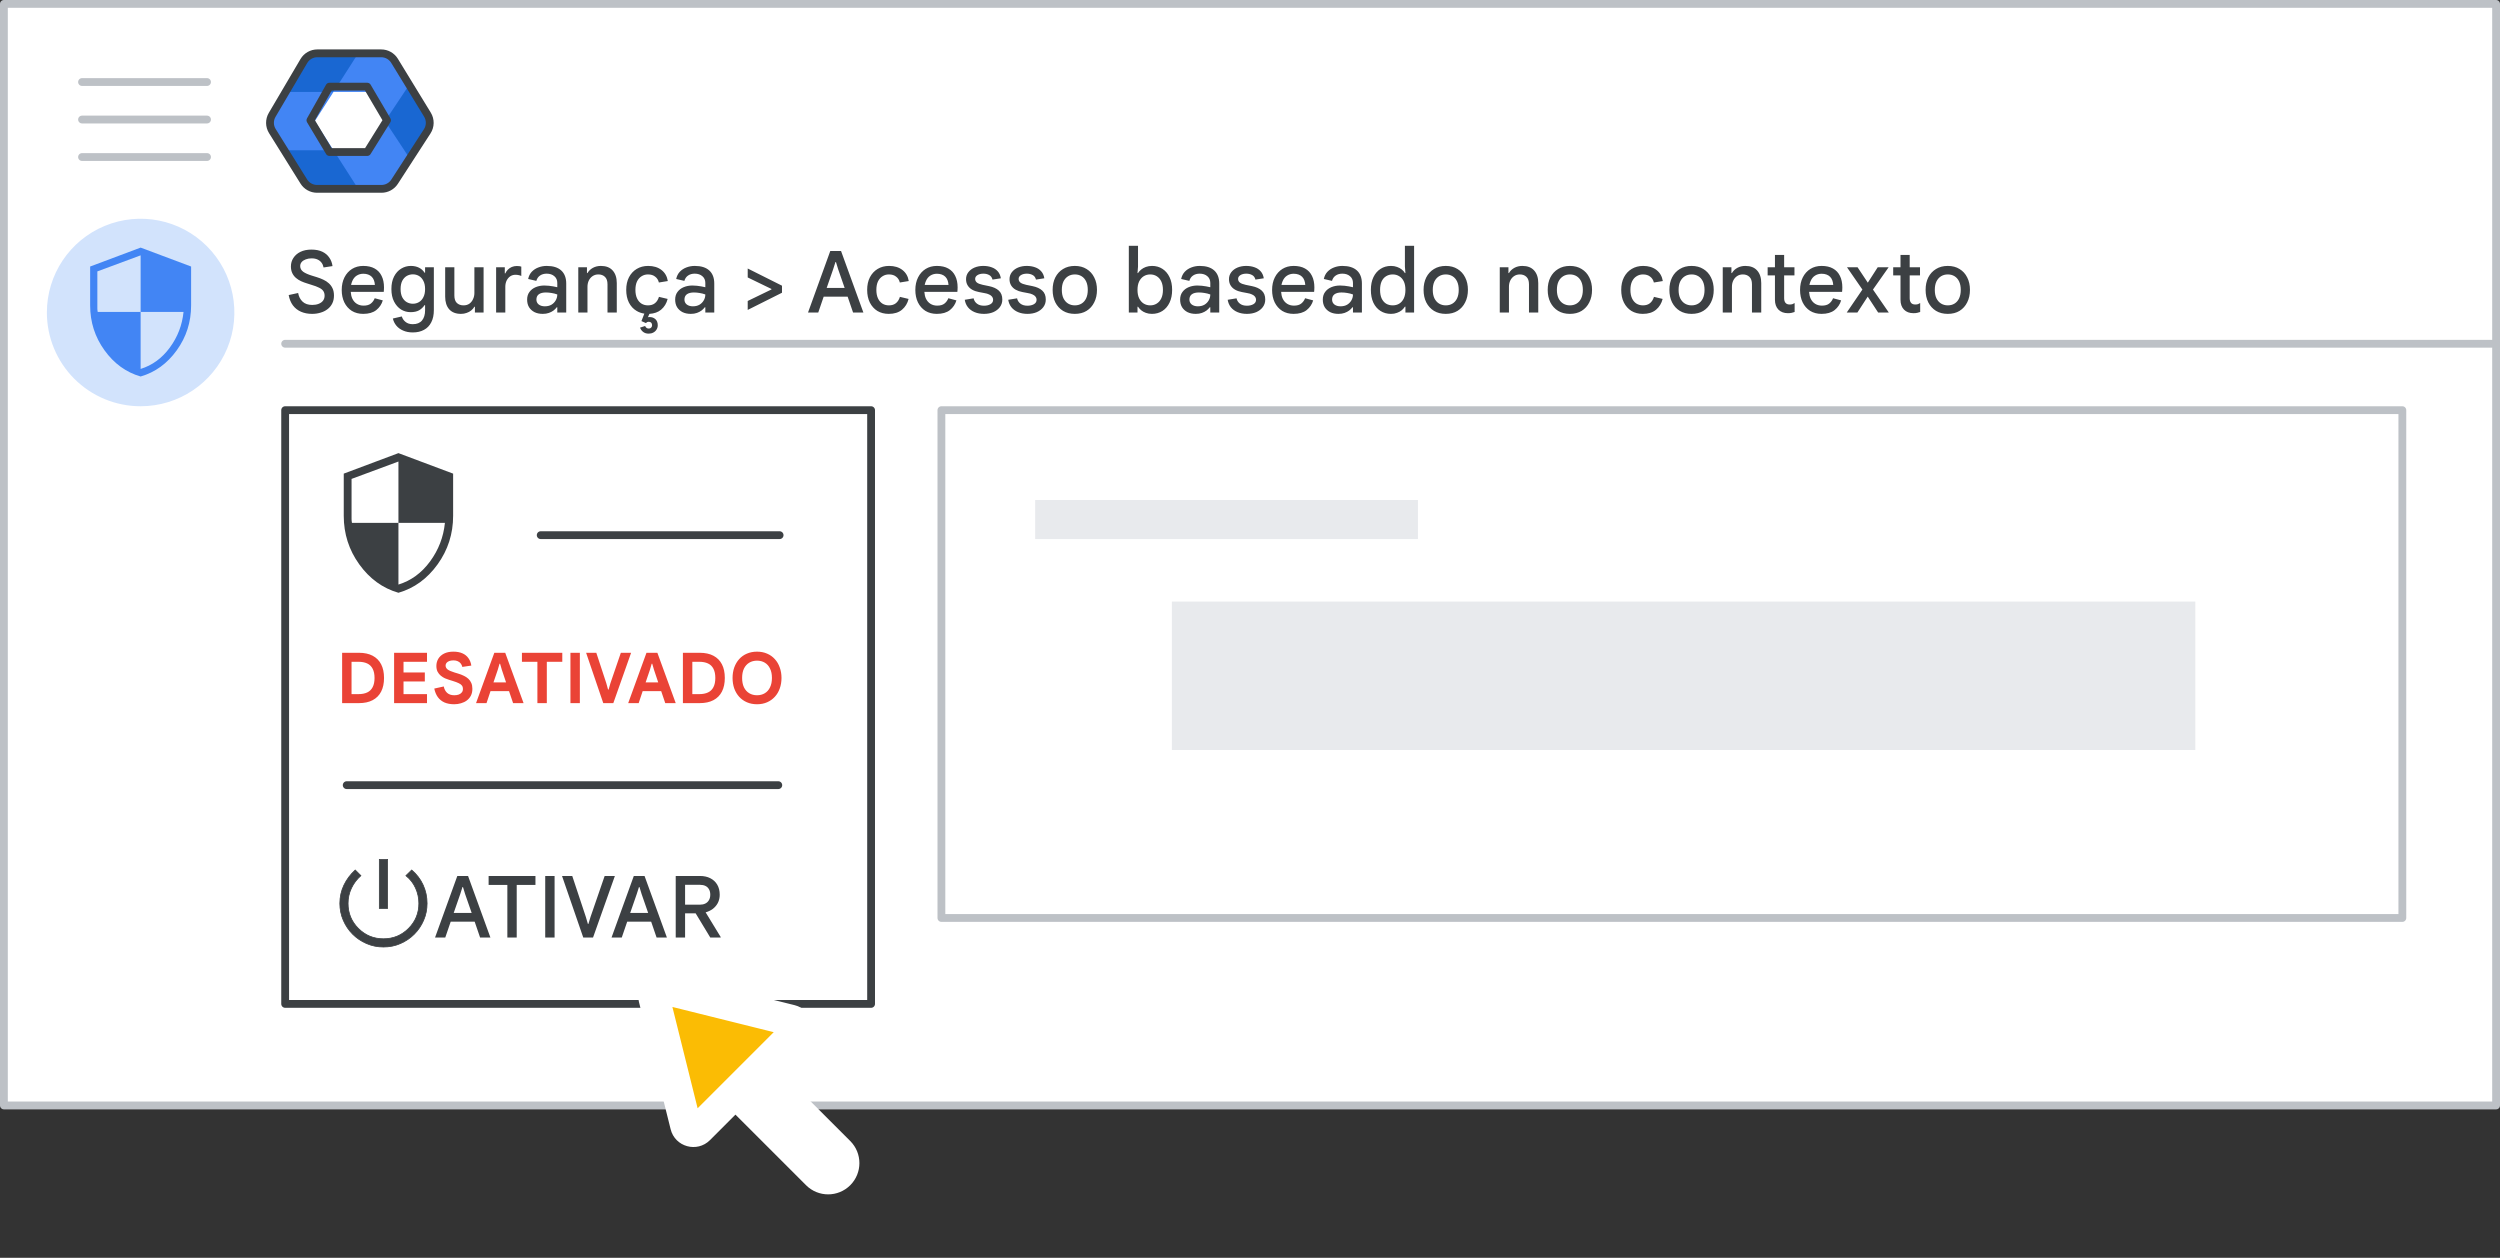 <svg width="320" height="161" viewBox="0 0 320 161" fill="none" xmlns="http://www.w3.org/2000/svg">
<rect x="0" y="0" width="320" height="161" fill="#333333" stroke="none"/>
<g id="admin-caa-turn-on-access">
<rect id="Rectangle" x="0.5" y="0.5" width="319" height="141" fill="white" stroke="#BDC1C6" stroke-linejoin="round"/>
<path id="Line" d="M36.5 44H319" stroke="#BDC1C6" stroke-linecap="round"/>
<g id="Admin icon - illustrated">
<g id="Group">
<path id="Vector" d="M36.407 19.233L38.831 23.168C39.214 23.791 39.922 24.174 40.688 24.174H45.849L44.92 21.531L42.688 19.233L39.547 18.721L36.407 19.233Z" fill="#1967D2"/>
<path id="Vector_2" d="M54.859 14.495L52.506 10.674L50.482 12.774L49.287 15.5L50.585 18.418L52.49 20.35L54.859 16.506C55.242 15.883 55.242 15.117 54.859 14.495Z" fill="#1967D2"/>
<path id="Vector_3" d="M45.85 6.826H40.689C39.923 6.826 39.215 7.209 38.832 7.832L36.407 11.767L39.547 12.279L42.688 11.767L44.98 9.469L45.85 6.826Z" fill="#1967D2"/>
<path id="Vector_4" d="M40.299 15.5L42.688 11.767H36.407L34.728 14.494C34.345 15.117 34.345 15.883 34.728 16.506L36.407 19.233H42.688L40.299 15.5Z" fill="#4285F4"/>
<path id="Vector_5" d="M46.898 11.767L49.287 15.5L52.505 10.673L50.755 7.832C50.372 7.209 49.663 6.826 48.897 6.826H45.85L42.688 11.767H46.898Z" fill="#4285F4"/>
<path id="Vector_6" d="M46.898 19.233H42.688L45.85 24.174H48.897C49.663 24.174 50.372 23.791 50.755 23.168L52.49 20.35L49.287 15.5L46.898 19.233Z" fill="#4285F4"/>
</g>
<path id="Path 19" fill-rule="evenodd" clip-rule="evenodd" d="M42.167 11.092H47.008L49.538 15.396L47.008 19.459H42.167L39.732 15.396L42.167 11.092Z" stroke="#3C4043" stroke-linejoin="round"/>
<path id="Path 19_2" fill-rule="evenodd" clip-rule="evenodd" d="M38.894 7.811C39.254 7.201 39.909 6.826 40.618 6.826H48.793C49.49 6.826 50.136 7.189 50.5 7.783L54.714 14.676C55.115 15.332 55.105 16.16 54.686 16.806L50.506 23.261C50.137 23.83 49.505 24.174 48.827 24.174H40.584C39.894 24.174 39.252 23.818 38.887 23.232L34.862 16.778C34.468 16.146 34.457 15.347 34.835 14.705L38.894 7.811Z" stroke="#3C4043" stroke-linejoin="round"/>
</g>
<g id="Menu">
<path id="Line_2" d="M10.5 10.5H26.5" stroke="#BDC1C6" stroke-linecap="round" stroke-linejoin="round"/>
<path id="Line_3" d="M10.5 15.3H26.5" stroke="#BDC1C6" stroke-linecap="round" stroke-linejoin="round"/>
<path id="Line_4" d="M10.5 20.1H26.5" stroke="#BDC1C6" stroke-linecap="round" stroke-linejoin="round"/>
</g>
<g id="nav-security-on">
<path id="Path" d="M18 52C22.854 52 27.23 49.076 29.087 44.591C30.944 40.107 29.916 34.945 26.484 31.514C23.051 28.082 17.889 27.056 13.405 28.915C8.921 30.773 5.998 35.15 6 40.004C6 43.186 7.264 46.238 9.515 48.488C11.765 50.738 14.818 52.001 18 52Z" fill="#D2E3FC"/>
<g id="security_BASELINE_P900">
<path id="Shape" fill-rule="evenodd" clip-rule="evenodd" d="M13.373 44.834C14.596 46.535 16.139 47.654 18 48.192C19.861 47.654 21.404 46.535 22.627 44.834C23.85 43.135 24.462 41.223 24.462 39.1V34.115L18 31.692L11.539 34.115V39.1C11.539 41.223 12.15 43.135 13.373 44.834ZM21.738 44.489C20.738 45.85 19.492 46.762 18 47.223V39.931H23.492C23.323 41.608 22.738 43.127 21.738 44.489ZM18 32.685V39.931H12.508C12.477 39.762 12.461 39.615 12.461 39.492V39.1V34.739L18 32.685Z" fill="#4285F4"/>
</g>
</g>
<rect id="Rectangle_2" x="36.5" y="52.5" width="75" height="76" fill="white" stroke="#3C4043" stroke-linejoin="round"/>
<rect id="Rectangle_3" x="120.5" y="52.5" width="187" height="65" stroke="#BDC1C6" stroke-linejoin="round"/>
<g id="Group-3">
<path id="Line-2" d="M135 66.5H179" stroke="#E8EAED" stroke-width="5" stroke-linecap="square" stroke-linejoin="round"/>
</g>
<path id="Line 5" d="M44.378 100.5H99.622" stroke="#3C4043" stroke-linecap="round" stroke-linejoin="round"/>
<g id="nav-security">
<path id="Shape_2" fill-rule="evenodd" clip-rule="evenodd" d="M45.987 72.237C47.312 74.079 48.983 75.292 51 75.875C53.017 75.292 54.687 74.079 56.012 72.237C57.337 70.396 58 68.325 58 66.025V60.625L51 58L44 60.625V66.025C44 68.325 44.662 70.396 45.987 72.237ZM55.05 71.863C53.967 73.338 52.617 74.325 51 74.825V66.925H56.95C56.767 68.742 56.133 70.388 55.05 71.863ZM51 59.075V66.925H45.05C45.017 66.742 45 66.583 45 66.45V66.025V61.3L51 59.075Z" fill="#3C4043"/>
</g>
<g id="UI/header-dark-grey">
<rect id="Rectangle_4" x="150" y="77" width="131" height="19" fill="#E8EAED"/>
</g>
<g id="power_settings_new_BASELINE_P900 (1)">
<g id="Shape_3">
<path fill-rule="evenodd" clip-rule="evenodd" d="M48.557 110V116.273H49.609V110H48.557ZM46.915 120.773C47.594 121.068 48.317 121.216 49.083 121.216C49.86 121.216 50.585 121.068 51.258 120.773C51.932 120.477 52.521 120.077 53.024 119.574C53.528 119.07 53.927 118.479 54.223 117.8C54.518 117.121 54.666 116.399 54.666 115.633C54.666 114.801 54.496 114.015 54.158 113.276C53.818 112.537 53.331 111.899 52.695 111.363L51.957 112.086C52.493 112.512 52.904 113.038 53.188 113.662C53.473 114.286 53.615 114.943 53.615 115.633C53.615 116.892 53.175 117.962 52.293 118.843C51.412 119.724 50.342 120.165 49.083 120.165C47.824 120.165 46.754 119.724 45.873 118.843C44.991 117.962 44.551 116.892 44.551 115.633C44.551 114.943 44.696 114.292 44.986 113.679C45.276 113.065 45.678 112.534 46.193 112.086L45.471 111.363C44.857 111.921 44.376 112.565 44.025 113.292C43.675 114.021 43.5 114.801 43.5 115.633C43.5 116.399 43.648 117.121 43.943 117.8C44.239 118.479 44.639 119.07 45.142 119.574C45.645 120.077 46.236 120.477 46.915 120.773Z" fill="#3C4043"/>
<path d="M48.557 116.273H48.507V116.323H48.557V116.273ZM48.557 110V109.95H48.507V110H48.557ZM49.609 116.273V116.323H49.659V116.273H49.609ZM49.609 110H49.659V109.95H49.609V110ZM46.915 120.773L46.895 120.819L46.895 120.819L46.915 120.773ZM51.258 120.773L51.279 120.818L51.279 120.818L51.258 120.773ZM54.223 117.8L54.269 117.82L54.269 117.82L54.223 117.8ZM54.158 113.276L54.203 113.255L54.203 113.255L54.158 113.276ZM52.695 111.363L52.728 111.325L52.693 111.295L52.66 111.327L52.695 111.363ZM51.957 112.086L51.922 112.05L51.881 112.09L51.926 112.125L51.957 112.086ZM53.188 113.662L53.143 113.683L53.143 113.683L53.188 113.662ZM52.293 118.843L52.258 118.808L52.293 118.843ZM45.873 118.843L45.908 118.808L45.873 118.843ZM46.193 112.086L46.225 112.123L46.266 112.088L46.228 112.05L46.193 112.086ZM45.471 111.363L45.506 111.328L45.472 111.294L45.437 111.326L45.471 111.363ZM44.025 113.292L43.98 113.271L43.98 113.271L44.025 113.292ZM43.943 117.8L43.897 117.82L43.897 117.82L43.943 117.8ZM48.607 116.273V110H48.507V116.273H48.607ZM49.609 116.223H48.557V116.323H49.609V116.223ZM49.559 110V116.273H49.659V110H49.559ZM48.557 110.05H49.609V109.95H48.557V110.05ZM49.083 121.166C48.324 121.166 47.608 121.019 46.935 120.727L46.895 120.819C47.581 121.117 48.31 121.266 49.083 121.266V121.166ZM51.238 120.727C50.572 121.019 49.854 121.166 49.083 121.166V121.266C49.867 121.266 50.599 121.117 51.279 120.818L51.238 120.727ZM52.989 119.538C52.49 120.037 51.907 120.433 51.238 120.727L51.279 120.818C51.958 120.52 52.551 120.117 53.059 119.609L52.989 119.538ZM54.177 117.78C53.884 118.454 53.488 119.04 52.989 119.538L53.059 119.609C53.568 119.101 53.971 118.505 54.269 117.82L54.177 117.78ZM54.616 115.633C54.616 116.392 54.47 117.108 54.177 117.78L54.269 117.82C54.567 117.135 54.716 116.405 54.716 115.633H54.616ZM54.112 113.297C54.448 114.029 54.616 114.808 54.616 115.633H54.716C54.716 114.794 54.545 114.001 54.203 113.255L54.112 113.297ZM52.663 111.401C53.293 111.933 53.776 112.565 54.112 113.297L54.203 113.255C53.86 112.509 53.368 111.866 52.728 111.325L52.663 111.401ZM51.992 112.121L52.73 111.399L52.66 111.327L51.922 112.05L51.992 112.121ZM53.234 113.641C52.946 113.01 52.531 112.478 51.988 112.047L51.926 112.125C52.456 112.547 52.862 113.066 53.143 113.683L53.234 113.641ZM53.665 115.633C53.665 114.936 53.521 114.272 53.234 113.641L53.143 113.683C53.424 114.301 53.565 114.95 53.565 115.633H53.665ZM52.329 118.878C53.219 117.988 53.665 116.905 53.665 115.633H53.565C53.565 116.879 53.13 117.936 52.258 118.808L52.329 118.878ZM49.083 120.215C50.355 120.215 51.438 119.769 52.329 118.878L52.258 118.808C51.386 119.679 50.329 120.115 49.083 120.115V120.215ZM45.837 118.878C46.728 119.769 47.811 120.215 49.083 120.215V120.115C47.837 120.115 46.78 119.679 45.908 118.808L45.837 118.878ZM44.501 115.633C44.501 116.905 44.947 117.988 45.837 118.878L45.908 118.808C45.036 117.936 44.601 116.879 44.601 115.633H44.501ZM44.941 113.657C44.647 114.277 44.501 114.936 44.501 115.633H44.601C44.601 114.95 44.744 114.306 45.031 113.7L44.941 113.657ZM46.16 112.048C45.64 112.501 45.234 113.038 44.941 113.657L45.031 113.7C45.318 113.093 45.716 112.568 46.225 112.123L46.16 112.048ZM45.435 111.398L46.157 112.121L46.228 112.05L45.506 111.328L45.435 111.398ZM44.07 113.314C44.418 112.592 44.896 111.954 45.504 111.4L45.437 111.326C44.819 111.889 44.333 112.537 43.98 113.271L44.07 113.314ZM43.55 115.633C43.55 114.808 43.723 114.035 44.07 113.314L43.98 113.271C43.627 114.006 43.45 114.794 43.45 115.633H43.55ZM43.989 117.78C43.696 117.108 43.55 116.392 43.55 115.633H43.45C43.45 116.405 43.599 117.135 43.897 117.82L43.989 117.78ZM45.177 119.538C44.678 119.04 44.282 118.454 43.989 117.78L43.897 117.82C44.195 118.505 44.599 119.101 45.106 119.609L45.177 119.538ZM46.935 120.727C46.262 120.433 45.676 120.037 45.177 119.538L45.106 119.609C45.614 120.117 46.211 120.52 46.895 120.819L46.935 120.727Z" fill="#3C4043"/>
</g>
</g>
<g id="Cursor ">
<g id="Union">
<mask id="path-24-outside-1_4636_419" maskUnits="userSpaceOnUse" x="73.038" y="116.084" width="44.548" height="44.548" fill="black">
<rect fill="white" x="73.038" y="116.084" width="44.548" height="44.548"/>
<path fill-rule="evenodd" clip-rule="evenodd" d="M84.936 126.547C84.204 126.365 83.542 127.027 83.724 127.759L87.781 144.059C87.969 144.814 88.909 145.074 89.459 144.524L94.139 139.844L104.589 150.294C105.37 151.075 106.636 151.075 107.417 150.294C108.198 149.513 108.198 148.247 107.417 147.466L96.968 137.016L101.702 132.282C102.251 131.732 101.991 130.792 101.236 130.604L84.936 126.547Z"/>
</mask>
<path fill-rule="evenodd" clip-rule="evenodd" d="M84.936 126.547C84.204 126.365 83.542 127.027 83.724 127.759L87.781 144.059C87.969 144.814 88.909 145.074 89.459 144.524L94.139 139.844L104.589 150.294C105.37 151.075 106.636 151.075 107.417 150.294C108.198 149.513 108.198 148.247 107.417 147.466L96.968 137.016L101.702 132.282C102.251 131.732 101.991 130.792 101.236 130.604L84.936 126.547Z" fill="#FBBC04"/>
<path d="M83.724 127.759L85.665 127.276L85.665 127.276L83.724 127.759ZM84.936 126.547L85.419 124.606L85.419 124.606L84.936 126.547ZM87.781 144.059L89.722 143.576L89.722 143.576L87.781 144.059ZM89.459 144.524L90.873 145.939L89.459 144.524ZM94.139 139.844L95.553 138.43L94.139 137.016L92.725 138.43L94.139 139.844ZM107.417 147.466L106.003 148.88L107.417 147.466ZM96.968 137.016L95.553 135.601L94.139 137.016L95.553 138.43L96.968 137.016ZM101.236 130.604L100.753 132.545H100.753L101.236 130.604ZM85.665 127.276C85.847 128.008 85.185 128.67 84.453 128.488L85.419 124.606C83.224 124.06 81.237 126.047 81.783 128.242L85.665 127.276ZM89.722 143.576L85.665 127.276L81.783 128.242L85.841 144.542L89.722 143.576ZM88.045 143.11C88.595 142.56 89.534 142.821 89.722 143.576L85.841 144.542C86.404 146.806 89.223 147.588 90.873 145.939L88.045 143.11ZM92.725 138.43L88.045 143.11L90.873 145.939L95.553 141.258L92.725 138.43ZM106.003 148.88L95.553 138.43L92.725 141.258L103.175 151.708L106.003 148.88ZM106.003 148.88L103.175 151.708C104.737 153.27 107.27 153.27 108.832 151.708L106.003 148.88ZM106.003 148.88L106.003 148.88L108.832 151.708C110.394 150.146 110.394 147.613 108.832 146.051L106.003 148.88ZM95.553 138.43L106.003 148.88L108.832 146.051L98.382 135.601L95.553 138.43ZM100.287 130.868L95.553 135.601L98.382 138.43L103.116 133.696L100.287 130.868ZM100.753 132.545C99.998 132.357 99.737 131.417 100.287 130.868L103.116 133.696C104.766 132.046 103.983 129.227 101.719 128.663L100.753 132.545ZM84.453 128.488L100.753 132.545L101.719 128.663L85.419 124.606L84.453 128.488Z" fill="white" mask="url(#path-24-outside-1_4636_419)"/>
</g>
</g>
<g id="UI/line-dark-grey">
<path id="Line 5_2" d="M69.21 68.5H99.79" stroke="#3C4043" stroke-linecap="round" stroke-linejoin="round"/>
</g>
<path id="OFF" d="M43.792 90V83.556H45.934C46.636 83.556 47.224 83.682 47.698 83.934C48.178 84.186 48.541 84.552 48.787 85.032C49.033 85.506 49.156 86.088 49.156 86.778C49.156 87.462 49.033 88.044 48.787 88.524C48.541 89.004 48.178 89.37 47.698 89.622C47.224 89.874 46.636 90 45.934 90H43.792ZM44.998 88.848H45.88C46.324 88.848 46.699 88.776 47.005 88.632C47.311 88.488 47.542 88.263 47.698 87.957C47.86 87.651 47.941 87.258 47.941 86.778C47.941 86.298 47.86 85.905 47.698 85.599C47.542 85.293 47.311 85.068 47.005 84.924C46.699 84.78 46.324 84.708 45.88 84.708H44.998V88.848ZM50.445 90V83.556H54.657V84.708H51.651V86.076H54.378V87.228H51.651V88.848H54.657V90H50.445ZM58.133 90.144C57.665 90.144 57.254 90.069 56.9 89.919C56.552 89.763 56.267 89.535 56.045 89.235C55.829 88.935 55.676 88.569 55.586 88.137L56.801 87.867C56.867 88.209 57.011 88.482 57.233 88.686C57.461 88.89 57.764 88.992 58.142 88.992C58.37 88.992 58.565 88.962 58.727 88.902C58.895 88.836 59.024 88.743 59.114 88.623C59.21 88.503 59.258 88.362 59.258 88.2C59.258 88.02 59.216 87.873 59.132 87.759C59.054 87.645 58.919 87.543 58.727 87.453C58.535 87.357 58.271 87.258 57.935 87.156L57.467 87.012C57.311 86.964 57.14 86.901 56.954 86.823C56.768 86.739 56.591 86.628 56.423 86.49C56.255 86.352 56.117 86.181 56.009 85.977C55.907 85.773 55.856 85.527 55.856 85.239C55.856 84.897 55.94 84.588 56.108 84.312C56.276 84.036 56.522 83.817 56.846 83.655C57.17 83.493 57.566 83.412 58.034 83.412C58.49 83.412 58.877 83.484 59.195 83.628C59.519 83.772 59.774 83.979 59.96 84.249C60.152 84.513 60.275 84.828 60.329 85.194L59.177 85.365C59.141 85.197 59.072 85.05 58.97 84.924C58.874 84.798 58.748 84.702 58.592 84.636C58.442 84.564 58.262 84.528 58.052 84.528C57.848 84.528 57.668 84.555 57.512 84.609C57.362 84.663 57.245 84.741 57.161 84.843C57.077 84.939 57.035 85.053 57.035 85.185C57.035 85.389 57.125 85.56 57.305 85.698C57.491 85.83 57.779 85.956 58.169 86.076L58.619 86.211C58.889 86.289 59.138 86.385 59.366 86.499C59.594 86.607 59.789 86.736 59.951 86.886C60.113 87.036 60.239 87.216 60.329 87.426C60.419 87.636 60.464 87.885 60.464 88.173C60.464 88.503 60.401 88.791 60.275 89.037C60.149 89.283 59.975 89.49 59.753 89.658C59.537 89.82 59.288 89.94 59.006 90.018C58.73 90.102 58.439 90.144 58.133 90.144ZM60.933 90L63.273 83.556H64.668L67.017 90H65.676L65.154 88.461H62.787L62.274 90H60.933ZM64.776 87.345L64.236 85.734L64.011 84.96H63.939L63.714 85.734L63.165 87.345H64.776ZM68.787 90V84.708H66.807V83.556H71.973V84.708H69.993V90H68.787ZM73.016 90V83.556H74.222V90H73.016ZM77.218 90L75.022 83.556H76.327L77.605 87.444L77.83 88.263H77.902L78.136 87.444L79.468 83.556H80.782L78.505 90H77.218ZM80.409 90L82.749 83.556H84.144L86.493 90H85.152L84.63 88.461H82.263L81.75 90H80.409ZM84.252 87.345L83.712 85.734L83.487 84.96H83.415L83.19 85.734L82.641 87.345H84.252ZM87.412 90V83.556H89.554C90.256 83.556 90.844 83.682 91.318 83.934C91.798 84.186 92.161 84.552 92.407 85.032C92.653 85.506 92.776 86.088 92.776 86.778C92.776 87.462 92.653 88.044 92.407 88.524C92.161 89.004 91.798 89.37 91.318 89.622C90.844 89.874 90.256 90 89.554 90H87.412ZM88.618 88.848H89.5C89.944 88.848 90.319 88.776 90.625 88.632C90.931 88.488 91.162 88.263 91.318 87.957C91.48 87.651 91.561 87.258 91.561 86.778C91.561 86.298 91.48 85.905 91.318 85.599C91.162 85.293 90.931 85.068 90.625 84.924C90.319 84.78 89.944 84.708 89.5 84.708H88.618V88.848ZM96.9 90.144C96.426 90.144 95.994 90.06 95.604 89.892C95.22 89.724 94.89 89.49 94.614 89.19C94.344 88.89 94.134 88.536 93.984 88.128C93.84 87.714 93.768 87.264 93.768 86.778C93.768 86.292 93.84 85.845 93.984 85.437C94.134 85.023 94.344 84.666 94.614 84.366C94.89 84.06 95.22 83.826 95.604 83.664C95.994 83.496 96.426 83.412 96.9 83.412C97.374 83.412 97.803 83.496 98.187 83.664C98.571 83.826 98.901 84.06 99.177 84.366C99.453 84.666 99.663 85.023 99.807 85.437C99.957 85.845 100.032 86.292 100.032 86.778C100.032 87.264 99.957 87.714 99.807 88.128C99.663 88.536 99.453 88.89 99.177 89.19C98.901 89.49 98.571 89.724 98.187 89.892C97.803 90.06 97.374 90.144 96.9 90.144ZM96.9 88.992C97.278 88.992 97.611 88.905 97.899 88.731C98.187 88.557 98.409 88.305 98.565 87.975C98.727 87.645 98.808 87.246 98.808 86.778C98.808 86.304 98.727 85.905 98.565 85.581C98.409 85.251 98.187 84.999 97.899 84.825C97.611 84.651 97.278 84.564 96.9 84.564C96.522 84.564 96.189 84.651 95.901 84.825C95.613 84.999 95.388 85.251 95.226 85.581C95.07 85.905 94.992 86.304 94.992 86.778C94.992 87.246 95.07 87.645 95.226 87.975C95.388 88.305 95.613 88.557 95.901 88.731C96.189 88.905 96.522 88.992 96.9 88.992Z" fill="#EA4336"/>
<path id="TURN ON" d="M55.687 120L58.536 112.124H59.911L62.771 120H61.451L60.758 117.976H57.689L56.996 120H55.687ZM60.373 116.854L59.537 114.445L59.262 113.543H59.196L58.91 114.445L58.074 116.854H60.373ZM64.941 120V113.268H62.543V112.124H68.538V113.268H66.14V120H64.941ZM69.788 120V112.124H70.987V120H69.788ZM74.656 120L71.939 112.124H73.248L74.986 117.36L75.25 118.262H75.316L75.591 117.36L77.395 112.124H78.704L75.91 120H74.656ZM78.278 120L81.127 112.124H82.502L85.362 120H84.042L83.349 117.976H80.28L79.587 120H78.278ZM82.964 116.854L82.128 114.445L81.853 113.543H81.787L81.501 114.445L80.665 116.854H82.964ZM86.492 120V112.124H89.583C90.096 112.124 90.54 112.219 90.914 112.41C91.295 112.601 91.592 112.876 91.805 113.235C92.018 113.594 92.124 114.027 92.124 114.533C92.124 114.848 92.065 115.149 91.948 115.435C91.831 115.714 91.651 115.967 91.409 116.194C91.174 116.414 90.874 116.59 90.507 116.722C90.448 116.737 90.386 116.755 90.32 116.777L92.245 119.934V120H90.914L89.044 116.909H87.691V120H86.492ZM87.691 115.798H89.605C89.862 115.798 90.085 115.75 90.276 115.655C90.474 115.56 90.628 115.417 90.738 115.226C90.855 115.035 90.914 114.801 90.914 114.522C90.914 114.243 90.859 114.012 90.749 113.829C90.646 113.638 90.496 113.495 90.298 113.4C90.107 113.305 89.876 113.257 89.605 113.257H87.691V115.798Z" fill="#3C4043"/>
<path id="Security &#62; Context-A" d="M39.954 40.176C39.419 40.176 38.942 40.084 38.524 39.901C38.106 39.718 37.761 39.446 37.49 39.087C37.226 38.728 37.046 38.288 36.951 37.767L38.161 37.503C38.242 37.958 38.432 38.328 38.733 38.614C39.034 38.893 39.444 39.032 39.965 39.032C40.28 39.032 40.555 38.984 40.79 38.889C41.032 38.794 41.219 38.658 41.351 38.482C41.483 38.299 41.549 38.09 41.549 37.855C41.549 37.606 41.49 37.4 41.373 37.239C41.263 37.078 41.083 36.938 40.834 36.821C40.592 36.696 40.269 36.575 39.866 36.458L39.283 36.271C39.034 36.198 38.788 36.106 38.546 35.996C38.304 35.886 38.084 35.747 37.886 35.578C37.688 35.409 37.53 35.204 37.413 34.962C37.296 34.72 37.237 34.434 37.237 34.104C37.237 33.701 37.343 33.338 37.556 33.015C37.769 32.685 38.069 32.425 38.458 32.234C38.854 32.043 39.323 31.948 39.866 31.948C40.416 31.948 40.882 32.04 41.263 32.223C41.644 32.406 41.941 32.659 42.154 32.982C42.374 33.297 42.51 33.657 42.561 34.06L41.417 34.236C41.373 34.001 41.285 33.796 41.153 33.62C41.021 33.444 40.849 33.308 40.636 33.213C40.431 33.118 40.178 33.07 39.877 33.07C39.598 33.07 39.349 33.114 39.129 33.202C38.909 33.283 38.737 33.396 38.612 33.543C38.487 33.69 38.425 33.862 38.425 34.06C38.425 34.353 38.553 34.595 38.81 34.786C39.067 34.969 39.448 35.138 39.954 35.292L40.526 35.468C40.834 35.563 41.12 35.673 41.384 35.798C41.655 35.923 41.89 36.077 42.088 36.26C42.293 36.443 42.455 36.663 42.572 36.92C42.689 37.169 42.748 37.474 42.748 37.833C42.748 38.214 42.675 38.552 42.528 38.845C42.381 39.138 42.176 39.384 41.912 39.582C41.655 39.78 41.358 39.927 41.021 40.022C40.684 40.125 40.328 40.176 39.954 40.176ZM46.49 40.176C45.933 40.176 45.445 40.048 45.027 39.791C44.617 39.527 44.298 39.164 44.07 38.702C43.85 38.24 43.74 37.712 43.74 37.118C43.74 36.502 43.858 35.963 44.092 35.501C44.327 35.039 44.65 34.68 45.06 34.423C45.478 34.166 45.955 34.038 46.49 34.038C47.077 34.038 47.565 34.148 47.953 34.368C48.349 34.588 48.646 34.903 48.844 35.314C49.05 35.725 49.152 36.216 49.152 36.788C49.152 36.891 49.149 36.993 49.141 37.096C49.141 37.191 49.134 37.279 49.119 37.36H44.895C44.917 37.69 44.983 37.976 45.093 38.218C45.233 38.511 45.427 38.735 45.676 38.889C45.926 39.043 46.212 39.12 46.534 39.12C46.938 39.12 47.249 39.032 47.469 38.856C47.697 38.673 47.862 38.445 47.964 38.174L48.998 38.449C48.852 38.948 48.573 39.362 48.162 39.692C47.752 40.015 47.194 40.176 46.49 40.176ZM44.939 36.469H47.986C47.972 36.249 47.931 36.051 47.865 35.875C47.799 35.699 47.704 35.549 47.579 35.424C47.455 35.299 47.301 35.204 47.117 35.138C46.941 35.072 46.736 35.039 46.501 35.039C46.186 35.039 45.904 35.12 45.654 35.281C45.412 35.435 45.225 35.666 45.093 35.974C45.027 36.121 44.976 36.286 44.939 36.469ZM52.838 42.552C52.369 42.552 51.954 42.471 51.595 42.31C51.236 42.156 50.946 41.943 50.726 41.672C50.506 41.401 50.359 41.1 50.286 40.77L51.43 40.506C51.518 40.792 51.679 41.027 51.914 41.21C52.149 41.401 52.457 41.496 52.838 41.496C53.359 41.496 53.751 41.338 54.015 41.023C54.279 40.708 54.411 40.271 54.411 39.714V39.054H54.345C54.154 39.34 53.916 39.564 53.63 39.725C53.351 39.879 52.992 39.956 52.552 39.956C52.112 39.956 51.705 39.842 51.331 39.615C50.964 39.38 50.667 39.043 50.44 38.603C50.213 38.163 50.099 37.628 50.099 36.997C50.099 36.366 50.213 35.831 50.44 35.391C50.667 34.951 50.968 34.617 51.342 34.39C51.723 34.155 52.138 34.038 52.585 34.038C52.988 34.038 53.34 34.115 53.641 34.269C53.942 34.423 54.176 34.636 54.345 34.907H54.411V34.214H55.533V39.692C55.533 40.308 55.423 40.829 55.203 41.254C54.983 41.687 54.671 42.009 54.268 42.222C53.865 42.442 53.388 42.552 52.838 42.552ZM52.849 38.878C53.135 38.878 53.395 38.808 53.63 38.669C53.865 38.53 54.052 38.321 54.191 38.042C54.338 37.763 54.411 37.415 54.411 36.997C54.411 36.579 54.338 36.231 54.191 35.952C54.052 35.673 53.865 35.464 53.63 35.325C53.395 35.186 53.135 35.116 52.849 35.116C52.563 35.116 52.299 35.186 52.057 35.325C51.822 35.464 51.632 35.673 51.485 35.952C51.346 36.231 51.276 36.579 51.276 36.997C51.276 37.415 51.346 37.763 51.485 38.042C51.632 38.321 51.822 38.53 52.057 38.669C52.299 38.808 52.563 38.878 52.849 38.878ZM59.006 40.176C58.353 40.176 57.851 39.982 57.499 39.593C57.154 39.197 56.982 38.658 56.982 37.976V34.214H58.159V37.822C58.159 38.255 58.265 38.574 58.478 38.779C58.698 38.984 58.98 39.087 59.325 39.087C59.618 39.087 59.867 39.017 60.073 38.878C60.278 38.731 60.436 38.537 60.546 38.295C60.663 38.053 60.722 37.789 60.722 37.503V34.214H61.899V40H60.788V39.263H60.722C60.626 39.439 60.491 39.597 60.315 39.736C60.146 39.875 59.948 39.982 59.721 40.055C59.501 40.136 59.262 40.176 59.006 40.176ZM63.503 40V34.214H64.614V34.995H64.68C64.761 34.812 64.871 34.65 65.01 34.511C65.157 34.364 65.326 34.251 65.516 34.17C65.714 34.089 65.927 34.049 66.154 34.049C66.293 34.049 66.407 34.056 66.495 34.071C66.583 34.086 66.66 34.104 66.726 34.126V35.325C66.624 35.274 66.51 35.237 66.385 35.215C66.26 35.186 66.125 35.171 65.978 35.171C65.729 35.171 65.505 35.237 65.307 35.369C65.117 35.501 64.963 35.684 64.845 35.919C64.735 36.154 64.68 36.418 64.68 36.711V40H63.503ZM69.474 40.176C69.071 40.176 68.719 40.103 68.418 39.956C68.118 39.802 67.883 39.589 67.714 39.318C67.553 39.047 67.472 38.724 67.472 38.35C67.472 37.961 67.571 37.635 67.769 37.371C67.967 37.1 68.235 36.894 68.572 36.755C68.909 36.616 69.28 36.546 69.683 36.546C69.888 36.546 70.083 36.557 70.266 36.579C70.45 36.594 70.629 36.619 70.805 36.656C70.981 36.685 71.157 36.722 71.333 36.766V36.216C71.333 35.857 71.209 35.571 70.959 35.358C70.71 35.138 70.38 35.028 69.969 35.028C69.639 35.028 69.357 35.109 69.122 35.27C68.895 35.424 68.737 35.651 68.649 35.952L67.604 35.71C67.677 35.351 67.828 35.046 68.055 34.797C68.29 34.548 68.572 34.361 68.902 34.236C69.24 34.104 69.599 34.038 69.98 34.038C70.794 34.038 71.414 34.232 71.839 34.621C72.264 35.01 72.477 35.567 72.477 36.293V40H71.333V39.329H71.267C71.157 39.476 71.018 39.615 70.849 39.747C70.68 39.872 70.483 39.974 70.255 40.055C70.028 40.136 69.767 40.176 69.474 40.176ZM69.738 39.208C70.061 39.208 70.34 39.142 70.574 39.01C70.809 38.871 70.992 38.687 71.124 38.46C71.263 38.225 71.333 37.969 71.333 37.69C71.091 37.602 70.849 37.54 70.607 37.503C70.365 37.459 70.12 37.437 69.87 37.437C69.481 37.437 69.181 37.514 68.968 37.668C68.763 37.822 68.66 38.049 68.66 38.35C68.66 38.607 68.759 38.816 68.957 38.977C69.162 39.131 69.423 39.208 69.738 39.208ZM74.02 40V34.214H75.131V34.951H75.197C75.351 34.68 75.578 34.46 75.879 34.291C76.187 34.122 76.531 34.038 76.913 34.038C77.573 34.038 78.075 34.232 78.42 34.621C78.772 35.01 78.948 35.549 78.948 36.238V40H77.76V36.392C77.76 35.959 77.65 35.64 77.43 35.435C77.217 35.23 76.939 35.127 76.594 35.127C76.308 35.127 76.058 35.2 75.846 35.347C75.641 35.486 75.479 35.677 75.362 35.919C75.252 36.154 75.197 36.418 75.197 36.711V40H74.02ZM83.027 42.706C82.749 42.706 82.514 42.633 82.323 42.486C82.133 42.339 82.001 42.156 81.927 41.936L82.576 41.727C82.613 41.822 82.668 41.899 82.741 41.958C82.822 42.024 82.921 42.057 83.038 42.057C83.17 42.057 83.273 42.017 83.346 41.936C83.427 41.855 83.467 41.753 83.467 41.628C83.467 41.489 83.427 41.379 83.346 41.298C83.273 41.225 83.17 41.188 83.038 41.188C82.965 41.188 82.895 41.203 82.829 41.232C82.771 41.269 82.719 41.309 82.675 41.353L82.103 41.1L82.477 40.143C82.111 40.092 81.777 39.974 81.476 39.791C81.058 39.542 80.732 39.186 80.497 38.724C80.27 38.262 80.156 37.723 80.156 37.107C80.156 36.484 80.274 35.945 80.508 35.49C80.75 35.028 81.08 34.672 81.498 34.423C81.924 34.166 82.411 34.038 82.961 34.038C83.651 34.038 84.219 34.21 84.666 34.555C85.114 34.9 85.385 35.373 85.48 35.974L84.336 36.161C84.263 35.846 84.105 35.596 83.863 35.413C83.629 35.222 83.321 35.127 82.939 35.127C82.639 35.127 82.367 35.204 82.125 35.358C81.883 35.505 81.689 35.725 81.542 36.018C81.403 36.311 81.333 36.674 81.333 37.107C81.333 37.532 81.403 37.895 81.542 38.196C81.682 38.489 81.872 38.713 82.114 38.867C82.356 39.014 82.631 39.087 82.939 39.087C83.306 39.087 83.603 38.995 83.83 38.812C84.065 38.629 84.237 38.357 84.347 37.998L85.458 38.262C85.319 38.827 85.037 39.289 84.611 39.648C84.23 39.963 83.735 40.139 83.126 40.176L82.928 40.616C82.958 40.601 82.991 40.59 83.027 40.583C83.071 40.583 83.112 40.583 83.148 40.583C83.449 40.583 83.698 40.675 83.896 40.858C84.094 41.049 84.193 41.305 84.193 41.628C84.193 41.833 84.142 42.017 84.039 42.178C83.944 42.339 83.808 42.468 83.632 42.563C83.456 42.658 83.255 42.706 83.027 42.706ZM88.423 40.176C88.02 40.176 87.668 40.103 87.367 39.956C87.067 39.802 86.832 39.589 86.663 39.318C86.502 39.047 86.421 38.724 86.421 38.35C86.421 37.961 86.52 37.635 86.718 37.371C86.916 37.1 87.184 36.894 87.521 36.755C87.859 36.616 88.229 36.546 88.632 36.546C88.838 36.546 89.032 36.557 89.215 36.579C89.399 36.594 89.578 36.619 89.754 36.656C89.93 36.685 90.106 36.722 90.282 36.766V36.216C90.282 35.857 90.158 35.571 89.908 35.358C89.659 35.138 89.329 35.028 88.918 35.028C88.588 35.028 88.306 35.109 88.071 35.27C87.844 35.424 87.686 35.651 87.598 35.952L86.553 35.71C86.627 35.351 86.777 35.046 87.004 34.797C87.239 34.548 87.521 34.361 87.851 34.236C88.189 34.104 88.548 34.038 88.929 34.038C89.743 34.038 90.363 34.232 90.788 34.621C91.214 35.01 91.426 35.567 91.426 36.293V40H90.282V39.329H90.216C90.106 39.476 89.967 39.615 89.798 39.747C89.63 39.872 89.432 39.974 89.204 40.055C88.977 40.136 88.717 40.176 88.423 40.176ZM88.687 39.208C89.01 39.208 89.289 39.142 89.523 39.01C89.758 38.871 89.941 38.687 90.073 38.46C90.213 38.225 90.282 37.969 90.282 37.69C90.04 37.602 89.798 37.54 89.556 37.503C89.314 37.459 89.069 37.437 88.819 37.437C88.431 37.437 88.13 37.514 87.917 37.668C87.712 37.822 87.609 38.049 87.609 38.35C87.609 38.607 87.708 38.816 87.906 38.977C88.112 39.131 88.372 39.208 88.687 39.208ZM95.707 39.67V38.526L98.743 37.052V36.986L95.707 35.512V34.368L100.095 36.568V37.47L95.707 39.67ZM103.428 40L106.277 32.124H107.652L110.512 40H109.192L108.499 37.976H105.43L104.737 40H103.428ZM108.114 36.854L107.278 34.445L107.003 33.543H106.937L106.651 34.445L105.815 36.854H108.114ZM113.758 40.176C113.208 40.176 112.724 40.051 112.306 39.802C111.895 39.545 111.573 39.186 111.338 38.724C111.111 38.262 110.997 37.723 110.997 37.107C110.997 36.484 111.114 35.945 111.349 35.49C111.591 35.028 111.921 34.672 112.339 34.423C112.764 34.166 113.252 34.038 113.802 34.038C114.491 34.038 115.06 34.21 115.507 34.555C115.954 34.9 116.226 35.373 116.321 35.974L115.177 36.161C115.104 35.846 114.946 35.596 114.704 35.413C114.469 35.222 114.161 35.127 113.78 35.127C113.479 35.127 113.208 35.204 112.966 35.358C112.724 35.505 112.53 35.725 112.383 36.018C112.244 36.311 112.174 36.674 112.174 37.107C112.174 37.532 112.244 37.895 112.383 38.196C112.522 38.489 112.713 38.713 112.955 38.867C113.197 39.014 113.472 39.087 113.78 39.087C114.147 39.087 114.444 38.995 114.671 38.812C114.906 38.629 115.078 38.357 115.188 37.998L116.299 38.262C116.16 38.827 115.877 39.289 115.452 39.648C115.027 40 114.462 40.176 113.758 40.176ZM119.913 40.176C119.356 40.176 118.868 40.048 118.45 39.791C118.04 39.527 117.721 39.164 117.493 38.702C117.273 38.24 117.163 37.712 117.163 37.118C117.163 36.502 117.281 35.963 117.515 35.501C117.75 35.039 118.073 34.68 118.483 34.423C118.901 34.166 119.378 34.038 119.913 34.038C120.5 34.038 120.988 34.148 121.376 34.368C121.772 34.588 122.069 34.903 122.267 35.314C122.473 35.725 122.575 36.216 122.575 36.788C122.575 36.891 122.572 36.993 122.564 37.096C122.564 37.191 122.557 37.279 122.542 37.36H118.318C118.34 37.69 118.406 37.976 118.516 38.218C118.656 38.511 118.85 38.735 119.099 38.889C119.349 39.043 119.635 39.12 119.957 39.12C120.361 39.12 120.672 39.032 120.892 38.856C121.12 38.673 121.285 38.445 121.387 38.174L122.421 38.449C122.275 38.948 121.996 39.362 121.585 39.692C121.175 40.015 120.617 40.176 119.913 40.176ZM118.362 36.469H121.409C121.395 36.249 121.354 36.051 121.288 35.875C121.222 35.699 121.127 35.549 121.002 35.424C120.878 35.299 120.724 35.204 120.54 35.138C120.364 35.072 120.159 35.039 119.924 35.039C119.609 35.039 119.327 35.12 119.077 35.281C118.835 35.435 118.648 35.666 118.516 35.974C118.45 36.121 118.399 36.286 118.362 36.469ZM125.953 40.176C125.505 40.176 125.106 40.103 124.754 39.956C124.402 39.809 124.116 39.6 123.896 39.329C123.683 39.058 123.547 38.739 123.489 38.372L124.622 38.185C124.68 38.464 124.823 38.691 125.051 38.867C125.278 39.043 125.579 39.131 125.953 39.131C126.268 39.131 126.539 39.069 126.767 38.944C127.001 38.812 127.119 38.621 127.119 38.372C127.119 38.218 127.075 38.086 126.987 37.976C126.899 37.859 126.77 37.763 126.602 37.69C126.44 37.609 126.239 37.551 125.997 37.514L125.304 37.382C124.981 37.323 124.695 37.224 124.446 37.085C124.196 36.946 124.002 36.762 123.863 36.535C123.723 36.308 123.654 36.04 123.654 35.732C123.654 35.395 123.753 35.098 123.951 34.841C124.149 34.584 124.413 34.386 124.743 34.247C125.08 34.108 125.45 34.038 125.854 34.038C126.257 34.038 126.616 34.097 126.932 34.214C127.247 34.324 127.507 34.496 127.713 34.731C127.918 34.958 128.05 35.255 128.109 35.622L127.042 35.787C126.968 35.508 126.825 35.314 126.613 35.204C126.4 35.087 126.154 35.028 125.876 35.028C125.568 35.028 125.315 35.09 125.117 35.215C124.919 35.34 124.82 35.501 124.82 35.699C124.82 35.89 124.897 36.047 125.051 36.172C125.205 36.289 125.45 36.385 125.788 36.458L126.591 36.623C127.133 36.733 127.551 36.924 127.845 37.195C128.145 37.466 128.296 37.848 128.296 38.339C128.296 38.713 128.189 39.039 127.977 39.318C127.771 39.589 127.493 39.802 127.141 39.956C126.789 40.103 126.393 40.176 125.953 40.176ZM131.517 40.176C131.07 40.176 130.67 40.103 130.318 39.956C129.966 39.809 129.68 39.6 129.46 39.329C129.248 39.058 129.112 38.739 129.053 38.372L130.186 38.185C130.245 38.464 130.388 38.691 130.615 38.867C130.843 39.043 131.143 39.131 131.517 39.131C131.833 39.131 132.104 39.069 132.331 38.944C132.566 38.812 132.683 38.621 132.683 38.372C132.683 38.218 132.639 38.086 132.551 37.976C132.463 37.859 132.335 37.763 132.166 37.69C132.005 37.609 131.803 37.551 131.561 37.514L130.868 37.382C130.546 37.323 130.26 37.224 130.01 37.085C129.761 36.946 129.567 36.762 129.427 36.535C129.288 36.308 129.218 36.04 129.218 35.732C129.218 35.395 129.317 35.098 129.515 34.841C129.713 34.584 129.977 34.386 130.307 34.247C130.645 34.108 131.015 34.038 131.418 34.038C131.822 34.038 132.181 34.097 132.496 34.214C132.812 34.324 133.072 34.496 133.277 34.731C133.483 34.958 133.615 35.255 133.673 35.622L132.606 35.787C132.533 35.508 132.39 35.314 132.177 35.204C131.965 35.087 131.719 35.028 131.44 35.028C131.132 35.028 130.879 35.09 130.681 35.215C130.483 35.34 130.384 35.501 130.384 35.699C130.384 35.89 130.461 36.047 130.615 36.172C130.769 36.289 131.015 36.385 131.352 36.458L132.155 36.623C132.698 36.733 133.116 36.924 133.409 37.195C133.71 37.466 133.86 37.848 133.86 38.339C133.86 38.713 133.754 39.039 133.541 39.318C133.336 39.589 133.057 39.802 132.705 39.956C132.353 40.103 131.957 40.176 131.517 40.176ZM137.575 40.176C136.996 40.176 136.494 40.048 136.068 39.791C135.643 39.527 135.313 39.164 135.078 38.702C134.851 38.24 134.737 37.708 134.737 37.107C134.737 36.498 134.851 35.967 135.078 35.512C135.313 35.05 135.643 34.691 136.068 34.434C136.494 34.17 136.996 34.038 137.575 34.038C138.162 34.038 138.664 34.17 139.082 34.434C139.508 34.691 139.834 35.05 140.061 35.512C140.296 35.967 140.413 36.498 140.413 37.107C140.413 37.708 140.296 38.24 140.061 38.702C139.834 39.164 139.508 39.527 139.082 39.791C138.664 40.048 138.162 40.176 137.575 40.176ZM137.575 39.087C137.905 39.087 138.195 39.01 138.444 38.856C138.694 38.702 138.888 38.478 139.027 38.185C139.167 37.884 139.236 37.525 139.236 37.107C139.236 36.682 139.167 36.322 139.027 36.029C138.888 35.736 138.694 35.512 138.444 35.358C138.195 35.204 137.909 35.127 137.586 35.127C137.256 35.127 136.967 35.204 136.717 35.358C136.468 35.512 136.27 35.736 136.123 36.029C135.984 36.322 135.914 36.682 135.914 37.107C135.914 37.532 135.984 37.892 136.123 38.185C136.27 38.478 136.468 38.702 136.717 38.856C136.974 39.01 137.26 39.087 137.575 39.087ZM147.448 40.176C147.162 40.176 146.901 40.132 146.667 40.044C146.439 39.963 146.241 39.853 146.073 39.714C145.911 39.575 145.776 39.424 145.666 39.263H145.6V40H144.489V31.464H145.666V34.126L145.6 34.951H145.666C145.761 34.797 145.893 34.65 146.062 34.511C146.23 34.372 146.432 34.258 146.667 34.17C146.909 34.082 147.173 34.038 147.459 34.038C147.965 34.038 148.408 34.163 148.79 34.412C149.178 34.661 149.483 35.017 149.703 35.479C149.923 35.934 150.033 36.476 150.033 37.107C150.033 37.73 149.923 38.273 149.703 38.735C149.483 39.197 149.178 39.553 148.79 39.802C148.401 40.051 147.954 40.176 147.448 40.176ZM147.228 39.087C147.543 39.087 147.822 39.01 148.064 38.856C148.313 38.702 148.507 38.478 148.647 38.185C148.786 37.892 148.856 37.532 148.856 37.107C148.856 36.682 148.786 36.322 148.647 36.029C148.507 35.736 148.313 35.512 148.064 35.358C147.822 35.204 147.543 35.127 147.228 35.127C146.92 35.127 146.641 35.204 146.392 35.358C146.15 35.512 145.955 35.736 145.809 36.029C145.669 36.322 145.6 36.682 145.6 37.107C145.6 37.532 145.669 37.892 145.809 38.185C145.955 38.478 146.15 38.702 146.392 38.856C146.641 39.01 146.92 39.087 147.228 39.087ZM153.059 40.176C152.656 40.176 152.304 40.103 152.003 39.956C151.702 39.802 151.468 39.589 151.299 39.318C151.138 39.047 151.057 38.724 151.057 38.35C151.057 37.961 151.156 37.635 151.354 37.371C151.552 37.1 151.82 36.894 152.157 36.755C152.494 36.616 152.865 36.546 153.268 36.546C153.473 36.546 153.668 36.557 153.851 36.579C154.034 36.594 154.214 36.619 154.39 36.656C154.566 36.685 154.742 36.722 154.918 36.766V36.216C154.918 35.857 154.793 35.571 154.544 35.358C154.295 35.138 153.965 35.028 153.554 35.028C153.224 35.028 152.942 35.109 152.707 35.27C152.48 35.424 152.322 35.651 152.234 35.952L151.189 35.71C151.262 35.351 151.413 35.046 151.64 34.797C151.875 34.548 152.157 34.361 152.487 34.236C152.824 34.104 153.184 34.038 153.565 34.038C154.379 34.038 154.999 34.232 155.424 34.621C155.849 35.01 156.062 35.567 156.062 36.293V40H154.918V39.329H154.852C154.742 39.476 154.603 39.615 154.434 39.747C154.265 39.872 154.067 39.974 153.84 40.055C153.613 40.136 153.352 40.176 153.059 40.176ZM153.323 39.208C153.646 39.208 153.924 39.142 154.159 39.01C154.394 38.871 154.577 38.687 154.709 38.46C154.848 38.225 154.918 37.969 154.918 37.69C154.676 37.602 154.434 37.54 154.192 37.503C153.95 37.459 153.704 37.437 153.455 37.437C153.066 37.437 152.766 37.514 152.553 37.668C152.348 37.822 152.245 38.049 152.245 38.35C152.245 38.607 152.344 38.816 152.542 38.977C152.747 39.131 153.008 39.208 153.323 39.208ZM159.608 40.176C159.161 40.176 158.761 40.103 158.409 39.956C158.057 39.809 157.771 39.6 157.551 39.329C157.338 39.058 157.203 38.739 157.144 38.372L158.277 38.185C158.336 38.464 158.479 38.691 158.706 38.867C158.933 39.043 159.234 39.131 159.608 39.131C159.923 39.131 160.195 39.069 160.422 38.944C160.657 38.812 160.774 38.621 160.774 38.372C160.774 38.218 160.73 38.086 160.642 37.976C160.554 37.859 160.426 37.763 160.257 37.69C160.096 37.609 159.894 37.551 159.652 37.514L158.959 37.382C158.636 37.323 158.35 37.224 158.101 37.085C157.852 36.946 157.657 36.762 157.518 36.535C157.379 36.308 157.309 36.04 157.309 35.732C157.309 35.395 157.408 35.098 157.606 34.841C157.804 34.584 158.068 34.386 158.398 34.247C158.735 34.108 159.106 34.038 159.509 34.038C159.912 34.038 160.272 34.097 160.587 34.214C160.902 34.324 161.163 34.496 161.368 34.731C161.573 34.958 161.705 35.255 161.764 35.622L160.697 35.787C160.624 35.508 160.481 35.314 160.268 35.204C160.055 35.087 159.81 35.028 159.531 35.028C159.223 35.028 158.97 35.09 158.772 35.215C158.574 35.34 158.475 35.501 158.475 35.699C158.475 35.89 158.552 36.047 158.706 36.172C158.86 36.289 159.106 36.385 159.443 36.458L160.246 36.623C160.789 36.733 161.207 36.924 161.5 37.195C161.801 37.466 161.951 37.848 161.951 38.339C161.951 38.713 161.845 39.039 161.632 39.318C161.427 39.589 161.148 39.802 160.796 39.956C160.444 40.103 160.048 40.176 159.608 40.176ZM165.578 40.176C165.021 40.176 164.533 40.048 164.115 39.791C163.705 39.527 163.386 39.164 163.158 38.702C162.938 38.24 162.828 37.712 162.828 37.118C162.828 36.502 162.946 35.963 163.18 35.501C163.415 35.039 163.738 34.68 164.148 34.423C164.566 34.166 165.043 34.038 165.578 34.038C166.165 34.038 166.653 34.148 167.041 34.368C167.437 34.588 167.734 34.903 167.932 35.314C168.138 35.725 168.24 36.216 168.24 36.788C168.24 36.891 168.237 36.993 168.229 37.096C168.229 37.191 168.222 37.279 168.207 37.36H163.983C164.005 37.69 164.071 37.976 164.181 38.218C164.321 38.511 164.515 38.735 164.764 38.889C165.014 39.043 165.3 39.12 165.622 39.12C166.026 39.12 166.337 39.032 166.557 38.856C166.785 38.673 166.95 38.445 167.052 38.174L168.086 38.449C167.94 38.948 167.661 39.362 167.25 39.692C166.84 40.015 166.282 40.176 165.578 40.176ZM164.027 36.469H167.074C167.06 36.249 167.019 36.051 166.953 35.875C166.887 35.699 166.792 35.549 166.667 35.424C166.543 35.299 166.389 35.204 166.205 35.138C166.029 35.072 165.824 35.039 165.589 35.039C165.274 35.039 164.992 35.12 164.742 35.281C164.5 35.435 164.313 35.666 164.181 35.974C164.115 36.121 164.064 36.286 164.027 36.469ZM171.321 40.176C170.917 40.176 170.565 40.103 170.265 39.956C169.964 39.802 169.729 39.589 169.561 39.318C169.399 39.047 169.319 38.724 169.319 38.35C169.319 37.961 169.418 37.635 169.616 37.371C169.814 37.1 170.081 36.894 170.419 36.755C170.756 36.616 171.126 36.546 171.53 36.546C171.735 36.546 171.929 36.557 172.113 36.579C172.296 36.594 172.476 36.619 172.652 36.656C172.828 36.685 173.004 36.722 173.18 36.766V36.216C173.18 35.857 173.055 35.571 172.806 35.358C172.556 35.138 172.226 35.028 171.816 35.028C171.486 35.028 171.203 35.109 170.969 35.27C170.741 35.424 170.584 35.651 170.496 35.952L169.451 35.71C169.524 35.351 169.674 35.046 169.902 34.797C170.136 34.548 170.419 34.361 170.749 34.236C171.086 34.104 171.445 34.038 171.827 34.038C172.641 34.038 173.26 34.232 173.686 34.621C174.111 35.01 174.324 35.567 174.324 36.293V40H173.18V39.329H173.114C173.004 39.476 172.864 39.615 172.696 39.747C172.527 39.872 172.329 39.974 172.102 40.055C171.874 40.136 171.614 40.176 171.321 40.176ZM171.585 39.208C171.907 39.208 172.186 39.142 172.421 39.01C172.655 38.871 172.839 38.687 172.971 38.46C173.11 38.225 173.18 37.969 173.18 37.69C172.938 37.602 172.696 37.54 172.454 37.503C172.212 37.459 171.966 37.437 171.717 37.437C171.328 37.437 171.027 37.514 170.815 37.668C170.609 37.822 170.507 38.049 170.507 38.35C170.507 38.607 170.606 38.816 170.804 38.977C171.009 39.131 171.269 39.208 171.585 39.208ZM178.046 40.176C177.54 40.176 177.092 40.051 176.704 39.802C176.315 39.553 176.011 39.201 175.791 38.746C175.578 38.284 175.472 37.738 175.472 37.107C175.472 36.469 175.582 35.923 175.802 35.468C176.022 35.013 176.326 34.661 176.715 34.412C177.103 34.163 177.547 34.038 178.046 34.038C178.339 34.038 178.599 34.082 178.827 34.17C179.061 34.251 179.263 34.361 179.432 34.5C179.6 34.632 179.732 34.782 179.828 34.951H179.894L179.828 34.126V31.464H181.005V40H179.894V39.252H179.828C179.725 39.413 179.589 39.567 179.421 39.714C179.252 39.853 179.05 39.963 178.816 40.044C178.588 40.132 178.332 40.176 178.046 40.176ZM178.266 39.087C178.581 39.087 178.86 39.014 179.102 38.867C179.351 38.713 179.545 38.489 179.685 38.196C179.824 37.903 179.894 37.54 179.894 37.107C179.894 36.667 179.824 36.304 179.685 36.018C179.545 35.725 179.351 35.505 179.102 35.358C178.86 35.204 178.581 35.127 178.266 35.127C177.95 35.127 177.668 35.204 177.419 35.358C177.177 35.505 176.986 35.725 176.847 36.018C176.715 36.304 176.649 36.667 176.649 37.107C176.649 37.54 176.715 37.903 176.847 38.196C176.986 38.489 177.177 38.713 177.419 38.867C177.668 39.014 177.95 39.087 178.266 39.087ZM185.056 40.176C184.477 40.176 183.974 40.048 183.549 39.791C183.124 39.527 182.794 39.164 182.559 38.702C182.332 38.24 182.218 37.708 182.218 37.107C182.218 36.498 182.332 35.967 182.559 35.512C182.794 35.05 183.124 34.691 183.549 34.434C183.974 34.17 184.477 34.038 185.056 34.038C185.643 34.038 186.145 34.17 186.563 34.434C186.988 34.691 187.315 35.05 187.542 35.512C187.777 35.967 187.894 36.498 187.894 37.107C187.894 37.708 187.777 38.24 187.542 38.702C187.315 39.164 186.988 39.527 186.563 39.791C186.145 40.048 185.643 40.176 185.056 40.176ZM185.056 39.087C185.386 39.087 185.676 39.01 185.925 38.856C186.174 38.702 186.369 38.478 186.508 38.185C186.647 37.884 186.717 37.525 186.717 37.107C186.717 36.682 186.647 36.322 186.508 36.029C186.369 35.736 186.174 35.512 185.925 35.358C185.676 35.204 185.39 35.127 185.067 35.127C184.737 35.127 184.447 35.204 184.198 35.358C183.949 35.512 183.751 35.736 183.604 36.029C183.465 36.322 183.395 36.682 183.395 37.107C183.395 37.532 183.465 37.892 183.604 38.185C183.751 38.478 183.949 38.702 184.198 38.856C184.455 39.01 184.741 39.087 185.056 39.087ZM191.969 40V34.214H193.08V34.951H193.146C193.3 34.68 193.527 34.46 193.828 34.291C194.136 34.122 194.481 34.038 194.862 34.038C195.522 34.038 196.024 34.232 196.369 34.621C196.721 35.01 196.897 35.549 196.897 36.238V40H195.709V36.392C195.709 35.959 195.599 35.64 195.379 35.435C195.166 35.23 194.888 35.127 194.543 35.127C194.257 35.127 194.008 35.2 193.795 35.347C193.59 35.486 193.428 35.677 193.311 35.919C193.201 36.154 193.146 36.418 193.146 36.711V40H191.969ZM200.944 40.176C200.364 40.176 199.862 40.048 199.437 39.791C199.011 39.527 198.681 39.164 198.447 38.702C198.219 38.24 198.106 37.708 198.106 37.107C198.106 36.498 198.219 35.967 198.447 35.512C198.681 35.05 199.011 34.691 199.437 34.434C199.862 34.17 200.364 34.038 200.944 34.038C201.53 34.038 202.033 34.17 202.451 34.434C202.876 34.691 203.202 35.05 203.43 35.512C203.664 35.967 203.782 36.498 203.782 37.107C203.782 37.708 203.664 38.24 203.43 38.702C203.202 39.164 202.876 39.527 202.451 39.791C202.033 40.048 201.53 40.176 200.944 40.176ZM200.944 39.087C201.274 39.087 201.563 39.01 201.813 38.856C202.062 38.702 202.256 38.478 202.396 38.185C202.535 37.884 202.605 37.525 202.605 37.107C202.605 36.682 202.535 36.322 202.396 36.029C202.256 35.736 202.062 35.512 201.813 35.358C201.563 35.204 201.277 35.127 200.955 35.127C200.625 35.127 200.335 35.204 200.086 35.358C199.836 35.512 199.638 35.736 199.492 36.029C199.352 36.322 199.283 36.682 199.283 37.107C199.283 37.532 199.352 37.892 199.492 38.185C199.638 38.478 199.836 38.702 200.086 38.856C200.342 39.01 200.628 39.087 200.944 39.087ZM210.277 40.176C209.727 40.176 209.243 40.051 208.825 39.802C208.414 39.545 208.091 39.186 207.857 38.724C207.629 38.262 207.516 37.723 207.516 37.107C207.516 36.484 207.633 35.945 207.868 35.49C208.11 35.028 208.44 34.672 208.858 34.423C209.283 34.166 209.771 34.038 210.321 34.038C211.01 34.038 211.578 34.21 212.026 34.555C212.473 34.9 212.744 35.373 212.84 35.974L211.696 36.161C211.622 35.846 211.465 35.596 211.223 35.413C210.988 35.222 210.68 35.127 210.299 35.127C209.998 35.127 209.727 35.204 209.485 35.358C209.243 35.505 209.048 35.725 208.902 36.018C208.762 36.311 208.693 36.674 208.693 37.107C208.693 37.532 208.762 37.895 208.902 38.196C209.041 38.489 209.232 38.713 209.474 38.867C209.716 39.014 209.991 39.087 210.299 39.087C210.665 39.087 210.962 38.995 211.19 38.812C211.424 38.629 211.597 38.357 211.707 37.998L212.818 38.262C212.678 38.827 212.396 39.289 211.971 39.648C211.545 40 210.981 40.176 210.277 40.176ZM216.52 40.176C215.94 40.176 215.438 40.048 215.013 39.791C214.587 39.527 214.257 39.164 214.023 38.702C213.795 38.24 213.682 37.708 213.682 37.107C213.682 36.498 213.795 35.967 214.023 35.512C214.257 35.05 214.587 34.691 215.013 34.434C215.438 34.17 215.94 34.038 216.52 34.038C217.106 34.038 217.609 34.17 218.027 34.434C218.452 34.691 218.778 35.05 219.006 35.512C219.24 35.967 219.358 36.498 219.358 37.107C219.358 37.708 219.24 38.24 219.006 38.702C218.778 39.164 218.452 39.527 218.027 39.791C217.609 40.048 217.106 40.176 216.52 40.176ZM216.52 39.087C216.85 39.087 217.139 39.01 217.389 38.856C217.638 38.702 217.832 38.478 217.972 38.185C218.111 37.884 218.181 37.525 218.181 37.107C218.181 36.682 218.111 36.322 217.972 36.029C217.832 35.736 217.638 35.512 217.389 35.358C217.139 35.204 216.853 35.127 216.531 35.127C216.201 35.127 215.911 35.204 215.662 35.358C215.412 35.512 215.214 35.736 215.068 36.029C214.928 36.322 214.859 36.682 214.859 37.107C214.859 37.532 214.928 37.892 215.068 38.185C215.214 38.478 215.412 38.702 215.662 38.856C215.918 39.01 216.204 39.087 216.52 39.087ZM220.511 40V34.214H221.622V34.951H221.688C221.842 34.68 222.069 34.46 222.37 34.291C222.678 34.122 223.023 34.038 223.404 34.038C224.064 34.038 224.566 34.232 224.911 34.621C225.263 35.01 225.439 35.549 225.439 36.238V40H224.251V36.392C224.251 35.959 224.141 35.64 223.921 35.435C223.708 35.23 223.43 35.127 223.085 35.127C222.799 35.127 222.55 35.2 222.337 35.347C222.132 35.486 221.97 35.677 221.853 35.919C221.743 36.154 221.688 36.418 221.688 36.711V40H220.511ZM226.258 34.214H227.193V32.63H228.37V34.214H229.69V35.248H228.37V38.163C228.37 38.427 228.429 38.629 228.546 38.768C228.664 38.907 228.843 38.977 229.085 38.977C229.217 38.977 229.331 38.962 229.426 38.933C229.522 38.896 229.617 38.849 229.712 38.79V39.934C229.595 39.978 229.467 40.015 229.327 40.044C229.195 40.073 229.038 40.088 228.854 40.088C228.348 40.088 227.945 39.938 227.644 39.637C227.344 39.329 227.193 38.907 227.193 38.372V35.248H226.258V34.214ZM233.157 40.176C232.6 40.176 232.112 40.048 231.694 39.791C231.284 39.527 230.965 39.164 230.737 38.702C230.517 38.24 230.407 37.712 230.407 37.118C230.407 36.502 230.525 35.963 230.759 35.501C230.994 35.039 231.317 34.68 231.727 34.423C232.145 34.166 232.622 34.038 233.157 34.038C233.744 34.038 234.232 34.148 234.62 34.368C235.016 34.588 235.313 34.903 235.511 35.314C235.717 35.725 235.819 36.216 235.819 36.788C235.819 36.891 235.816 36.993 235.808 37.096C235.808 37.191 235.801 37.279 235.786 37.36H231.562C231.584 37.69 231.65 37.976 231.76 38.218C231.9 38.511 232.094 38.735 232.343 38.889C232.593 39.043 232.879 39.12 233.201 39.12C233.605 39.12 233.916 39.032 234.136 38.856C234.364 38.673 234.529 38.445 234.631 38.174L235.665 38.449C235.519 38.948 235.24 39.362 234.829 39.692C234.419 40.015 233.861 40.176 233.157 40.176ZM231.606 36.469H234.653C234.639 36.249 234.598 36.051 234.532 35.875C234.466 35.699 234.371 35.549 234.246 35.424C234.122 35.299 233.968 35.204 233.784 35.138C233.608 35.072 233.403 35.039 233.168 35.039C232.853 35.039 232.571 35.12 232.321 35.281C232.079 35.435 231.892 35.666 231.76 35.974C231.694 36.121 231.643 36.286 231.606 36.469ZM236.385 40L238.387 37.063L236.418 34.214H237.771L239.08 36.183L240.345 34.214H241.742L239.74 37.063L241.764 40H240.4L239.069 37.965L237.749 40H236.385ZM242.329 34.214H243.264V32.63H244.441V34.214H245.761V35.248H244.441V38.163C244.441 38.427 244.499 38.629 244.617 38.768C244.734 38.907 244.914 38.977 245.156 38.977C245.288 38.977 245.401 38.962 245.497 38.933C245.592 38.896 245.687 38.849 245.783 38.79V39.934C245.665 39.978 245.537 40.015 245.398 40.044C245.266 40.073 245.108 40.088 244.925 40.088C244.419 40.088 244.015 39.938 243.715 39.637C243.414 39.329 243.264 38.907 243.264 38.372V35.248H242.329V34.214ZM249.316 40.176C248.736 40.176 248.234 40.048 247.809 39.791C247.383 39.527 247.053 39.164 246.819 38.702C246.591 38.24 246.478 37.708 246.478 37.107C246.478 36.498 246.591 35.967 246.819 35.512C247.053 35.05 247.383 34.691 247.809 34.434C248.234 34.17 248.736 34.038 249.316 34.038C249.902 34.038 250.405 34.17 250.823 34.434C251.248 34.691 251.574 35.05 251.802 35.512C252.036 35.967 252.154 36.498 252.154 37.107C252.154 37.708 252.036 38.24 251.802 38.702C251.574 39.164 251.248 39.527 250.823 39.791C250.405 40.048 249.902 40.176 249.316 40.176ZM249.316 39.087C249.646 39.087 249.935 39.01 250.185 38.856C250.434 38.702 250.628 38.478 250.768 38.185C250.907 37.884 250.977 37.525 250.977 37.107C250.977 36.682 250.907 36.322 250.768 36.029C250.628 35.736 250.434 35.512 250.185 35.358C249.935 35.204 249.649 35.127 249.327 35.127C248.997 35.127 248.707 35.204 248.458 35.358C248.208 35.512 248.01 35.736 247.864 36.029C247.724 36.322 247.655 36.682 247.655 37.107C247.655 37.532 247.724 37.892 247.864 38.185C248.01 38.478 248.208 38.702 248.458 38.856C248.714 39.01 249 39.087 249.316 39.087Z" fill="#3C4043"/>
</g>
</svg>
